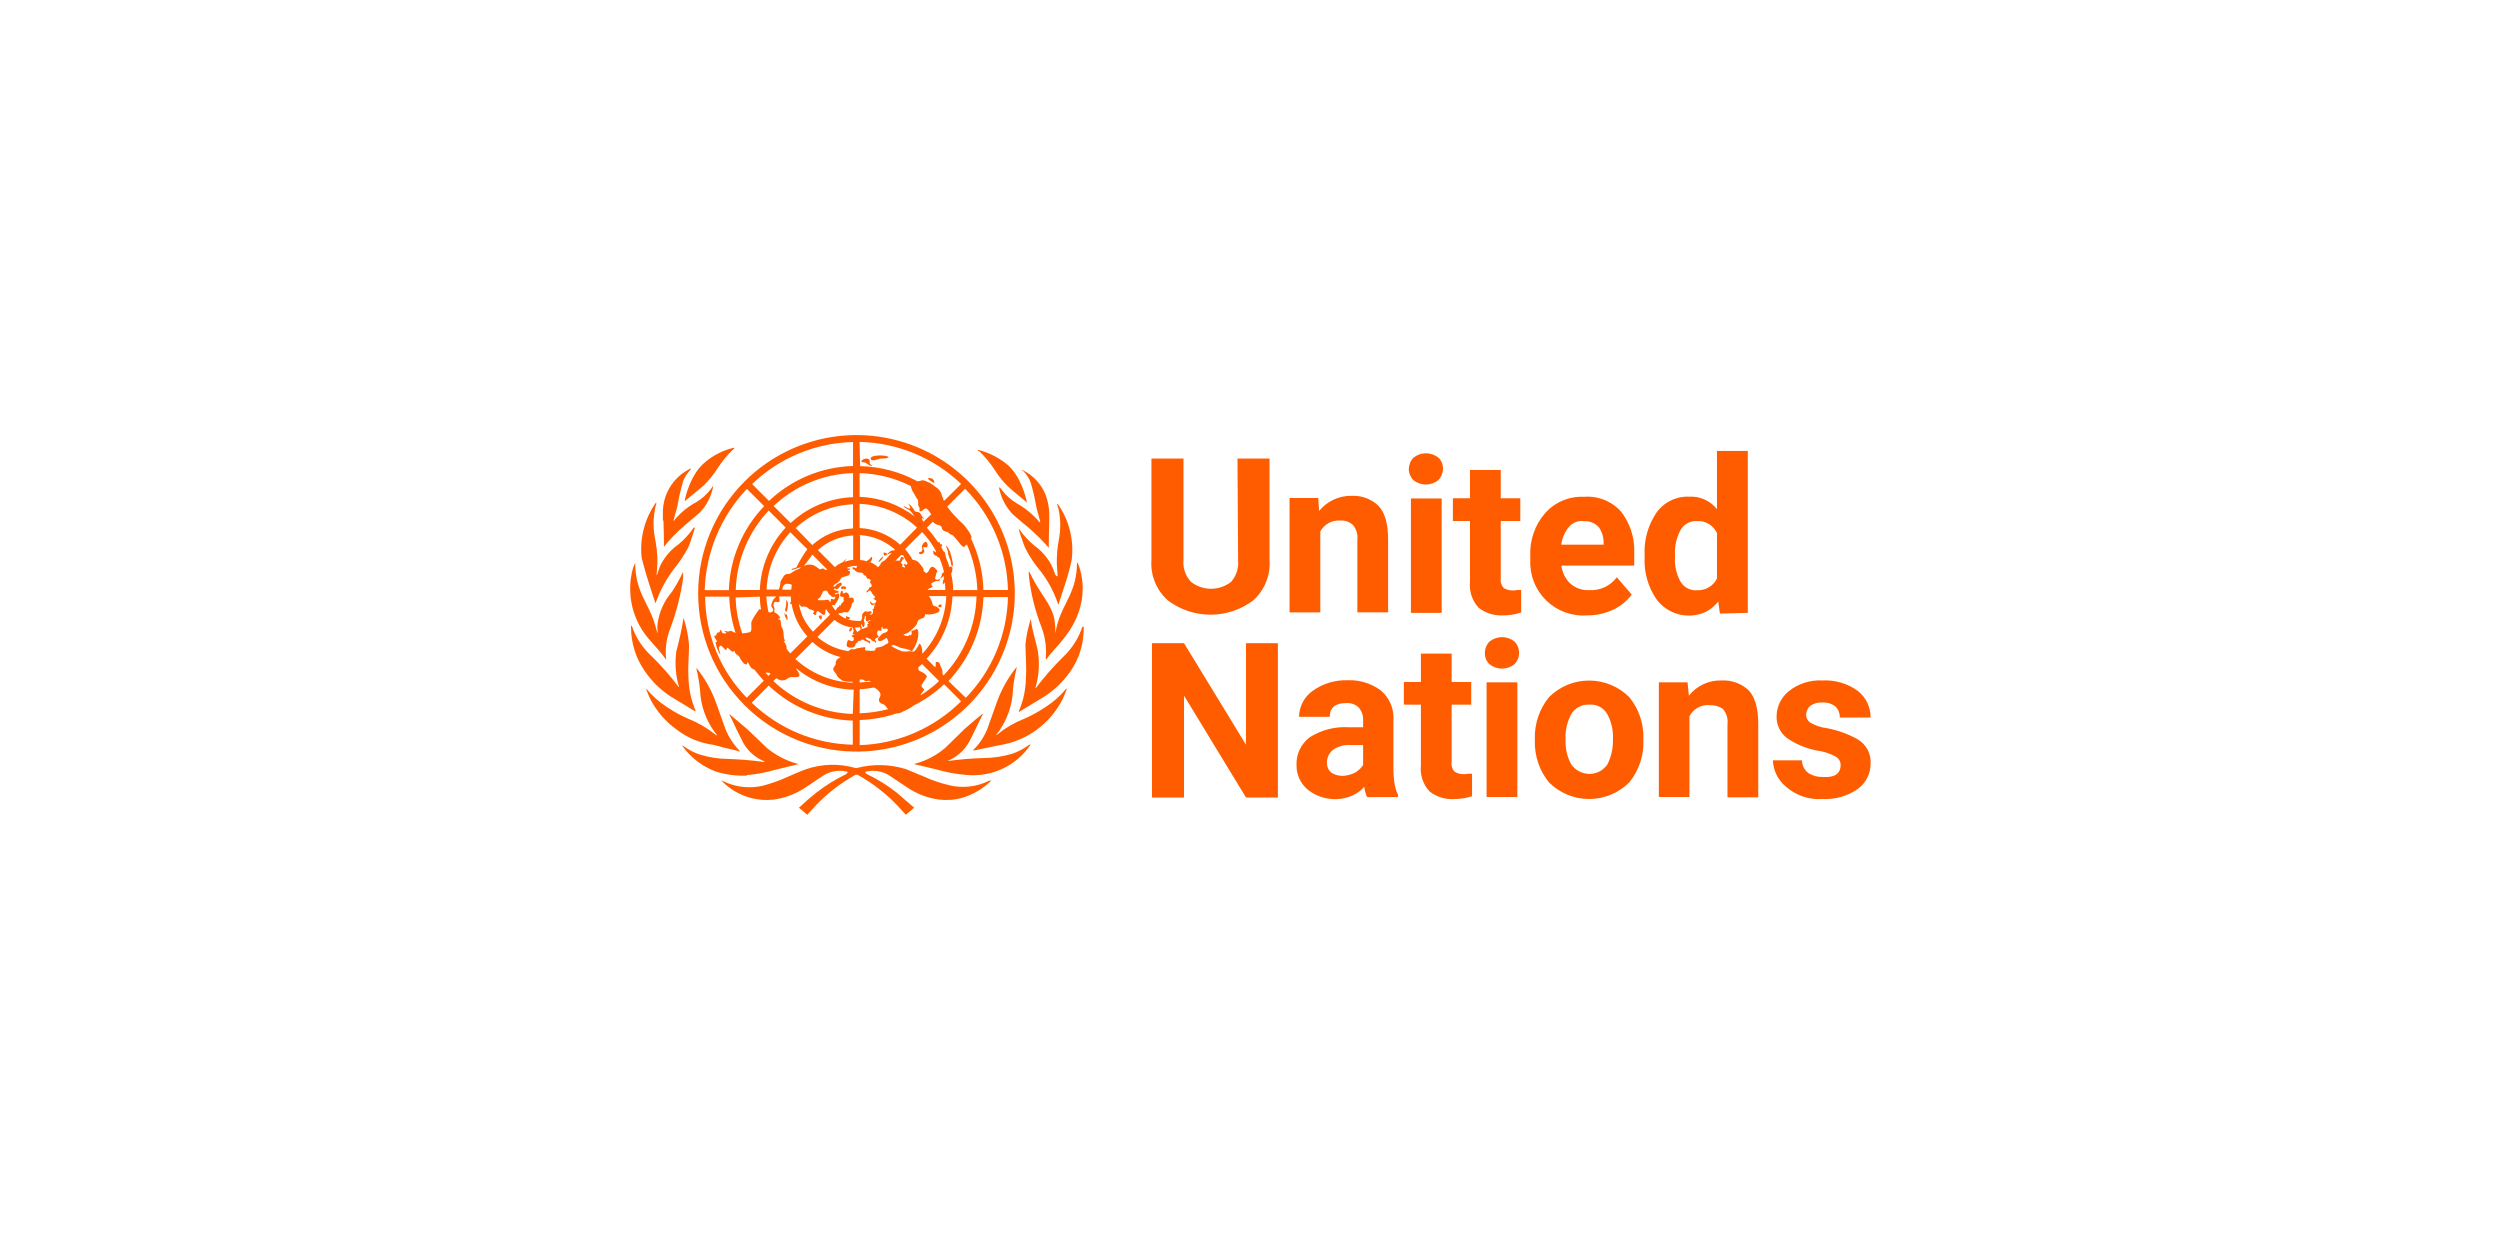 <svg xmlns="http://www.w3.org/2000/svg" width="249" height="125" viewBox="0 0 249 125" fill="none"><path d="M123.255 45.673H126.447V55.761C126.503 56.519 126.383 57.28 126.097 57.985C125.81 58.689 125.364 59.317 124.794 59.821C123.574 60.732 122.092 61.224 120.569 61.224C119.046 61.224 117.564 60.732 116.343 59.821C115.771 59.319 115.323 58.691 115.035 57.986C114.747 57.282 114.627 56.52 114.683 55.761V45.673H117.875V55.761C117.838 56.16 117.886 56.562 118.016 56.94C118.146 57.319 118.355 57.665 118.63 57.957C119.199 58.401 119.9 58.642 120.622 58.642C121.343 58.642 122.045 58.401 122.614 57.957C122.875 57.659 123.073 57.31 123.194 56.932C123.314 56.554 123.356 56.156 123.315 55.761L123.255 45.673ZM133.449 51.845C133.056 51.822 132.664 51.912 132.319 52.102C131.975 52.294 131.691 52.578 131.502 52.924V60.998H128.439V49.604H131.298L131.381 50.894C131.774 50.409 132.272 50.02 132.839 49.759C133.406 49.497 134.025 49.369 134.649 49.385C135.126 49.363 135.602 49.437 136.05 49.601C136.499 49.766 136.91 50.018 137.259 50.343C137.923 51.007 138.255 52.124 138.255 53.739V60.99H135.192V53.777C135.227 53.507 135.204 53.233 135.124 52.972C135.045 52.712 134.911 52.472 134.732 52.267C134.558 52.114 134.354 51.998 134.133 51.926C133.913 51.855 133.68 51.83 133.449 51.852V51.845ZM140.323 46.706C140.323 46.286 140.488 45.882 140.783 45.582C141.135 45.3 141.573 45.146 142.024 45.146C142.476 45.146 142.913 45.3 143.266 45.582C143.417 45.726 143.536 45.901 143.614 46.095C143.693 46.289 143.728 46.498 143.718 46.706C143.717 47.125 143.551 47.525 143.258 47.823C142.906 48.105 142.468 48.259 142.017 48.259C141.565 48.259 141.128 48.105 140.775 47.823C140.482 47.525 140.317 47.125 140.315 46.706H140.323ZM143.59 61.043H140.527V49.649H143.59V61.043ZM151.505 61.005C150.917 61.203 150.3 61.3 149.679 61.292C148.815 61.334 147.964 61.067 147.28 60.537C146.956 60.19 146.71 59.777 146.561 59.327C146.411 58.876 146.36 58.398 146.412 57.927V51.89H144.707V49.627H146.412V46.812H149.475V49.627H151.422V51.89H149.475V57.602C149.448 57.773 149.459 57.948 149.509 58.114C149.558 58.28 149.645 58.433 149.762 58.56C150.025 58.724 150.328 58.811 150.637 58.809C150.802 58.817 150.967 58.801 151.128 58.764C151.294 58.764 151.422 58.764 151.505 58.764V61.005ZM162.521 59.224C162.081 59.809 161.517 60.288 160.869 60.628C160.011 61.072 159.058 61.3 158.092 61.292C157.347 61.348 156.598 61.246 155.895 60.991C155.193 60.736 154.552 60.336 154.015 59.815C153.479 59.294 153.059 58.666 152.784 57.971C152.509 57.276 152.384 56.53 152.418 55.784V55.369C152.343 53.827 152.861 52.315 153.867 51.143C154.348 50.59 154.948 50.153 155.623 49.865C156.297 49.578 157.028 49.447 157.76 49.483C158.456 49.426 159.156 49.532 159.803 49.795C160.451 50.057 161.028 50.467 161.488 50.992C162.372 52.157 162.825 53.591 162.771 55.052V56.334H155.519C155.595 57.012 155.904 57.642 156.395 58.115C156.916 58.578 157.6 58.817 158.296 58.779C158.823 58.808 159.349 58.706 159.827 58.482C160.305 58.258 160.72 57.92 161.035 57.496L162.521 59.224ZM157.715 51.89C157.428 51.866 157.139 51.914 156.876 52.03C156.612 52.146 156.382 52.326 156.206 52.554C155.826 53.049 155.581 53.634 155.497 54.252H159.722V54.003C159.718 53.461 159.547 52.934 159.232 52.494C159.039 52.291 158.804 52.134 158.543 52.033C158.282 51.933 158.001 51.892 157.723 51.913L157.715 51.89ZM171.304 61.111L171.138 59.904C170.804 60.337 170.379 60.692 169.893 60.945C169.05 61.334 168.099 61.418 167.2 61.184C166.302 60.951 165.513 60.413 164.966 59.662C164.14 58.444 163.732 56.99 163.804 55.52V55.308C163.726 53.811 164.133 52.329 164.966 51.083C165.337 50.556 165.836 50.132 166.415 49.849C166.994 49.567 167.635 49.436 168.279 49.468C168.8 49.443 169.32 49.543 169.795 49.759C170.271 49.976 170.687 50.303 171.01 50.713V44.911H174.081V61.043L171.304 61.111ZM166.83 55.52C166.783 56.323 166.955 57.123 167.328 57.836C167.484 58.146 167.728 58.402 168.031 58.572C168.334 58.741 168.68 58.816 169.026 58.787C169.434 58.807 169.839 58.708 170.191 58.502C170.544 58.295 170.828 57.991 171.01 57.625V53.097C170.839 52.721 170.558 52.405 170.204 52.191C169.849 51.976 169.439 51.874 169.026 51.898C168.676 51.876 168.327 51.958 168.024 52.136C167.722 52.313 167.479 52.577 167.328 52.894C166.953 53.636 166.782 54.464 166.83 55.293V55.52ZM127.277 64.061V79.431H124.1L117.928 69.282V79.431H114.736V64.061H117.928L124.1 74.172V64.061H127.277ZM136.173 79.393C136.014 79.07 135.916 78.719 135.886 78.36C135.566 78.73 135.17 79.026 134.724 79.227C133.996 79.548 133.195 79.663 132.406 79.561C131.617 79.458 130.872 79.142 130.25 78.646C129.893 78.348 129.608 77.973 129.415 77.55C129.222 77.127 129.125 76.667 129.133 76.202C129.111 75.666 129.221 75.132 129.452 74.648C129.684 74.164 130.03 73.744 130.461 73.425C131.633 72.686 133.01 72.34 134.392 72.436H135.765V71.772C135.792 71.308 135.644 70.851 135.35 70.49C135.182 70.324 134.979 70.196 134.756 70.117C134.533 70.037 134.296 70.007 134.06 70.029C132.989 70.029 132.445 70.49 132.445 71.395H129.382C129.389 70.894 129.513 70.401 129.744 69.956C129.974 69.511 130.305 69.125 130.71 68.83C131.731 68.093 132.967 67.713 134.226 67.751C135.399 67.705 136.552 68.056 137.501 68.747C137.942 69.109 138.289 69.573 138.513 70.098C138.736 70.624 138.829 71.196 138.784 71.765V76.571C138.785 77.097 138.828 77.622 138.912 78.141C138.977 78.499 139.088 78.846 139.244 79.175V79.386L136.173 79.393ZM133.645 77.281C134.107 77.273 134.562 77.16 134.973 76.949C135.295 76.766 135.567 76.507 135.765 76.194V74.21H134.52C133.888 74.159 133.257 74.332 132.74 74.7C132.56 74.855 132.416 75.046 132.316 75.26C132.215 75.475 132.162 75.708 132.159 75.945C132.153 76.121 132.182 76.297 132.246 76.462C132.309 76.626 132.405 76.777 132.528 76.903C132.854 77.138 133.244 77.267 133.645 77.273V77.281ZM146.616 79.303C146.345 79.393 146.067 79.461 145.786 79.507C145.456 79.557 145.123 79.584 144.79 79.59C143.925 79.632 143.075 79.365 142.39 78.835C142.066 78.488 141.821 78.075 141.671 77.624C141.521 77.174 141.471 76.696 141.523 76.224V70.188H139.825V67.924H141.523V65.102H144.586V67.924H146.533V70.188H144.586V75.907C144.558 76.077 144.57 76.251 144.62 76.416C144.669 76.581 144.756 76.732 144.873 76.858C145.135 77.022 145.439 77.109 145.748 77.107C145.915 77.115 146.083 77.099 146.246 77.062C146.412 77.062 146.533 77.062 146.616 77.062V79.303ZM147.898 65.012C147.898 64.805 147.938 64.599 148.017 64.408C148.096 64.216 148.212 64.042 148.359 63.895C148.711 63.613 149.149 63.459 149.6 63.459C150.051 63.459 150.489 63.613 150.841 63.895C151.136 64.198 151.301 64.604 151.301 65.027C151.301 65.45 151.136 65.856 150.841 66.159C150.489 66.441 150.051 66.595 149.6 66.595C149.149 66.595 148.711 66.441 148.359 66.159C148.2 66.013 148.077 65.834 147.997 65.634C147.917 65.434 147.884 65.219 147.898 65.004V65.012ZM151.128 79.378H148.064V67.962H151.128V79.378ZM152.871 73.787V73.576C152.83 72.071 153.331 70.601 154.282 69.433C155.343 68.376 156.779 67.782 158.277 67.782C159.775 67.782 161.212 68.376 162.273 69.433C163.227 70.599 163.728 72.07 163.684 73.576V73.787C163.728 75.293 163.227 76.764 162.273 77.93C161.212 78.987 159.775 79.581 158.277 79.581C156.779 79.581 155.343 78.987 154.282 77.93C153.331 76.762 152.83 75.292 152.871 73.787ZM155.934 73.538V73.742C155.901 74.564 156.089 75.379 156.478 76.104C156.799 76.582 157.295 76.915 157.859 77.032C158.423 77.15 159.011 77.041 159.496 76.73C159.74 76.562 159.95 76.35 160.114 76.104C160.475 75.369 160.659 74.56 160.65 73.742V73.538C160.681 72.718 160.496 71.903 160.114 71.176C159.941 70.85 159.676 70.581 159.351 70.404C159.027 70.227 158.657 70.149 158.289 70.18C157.922 70.158 157.557 70.24 157.236 70.416C156.914 70.592 156.649 70.856 156.47 71.176C156.091 71.904 155.904 72.717 155.927 73.538H155.934ZM170.225 70.226C169.826 70.202 169.429 70.295 169.082 70.493C168.735 70.692 168.453 70.987 168.271 71.342V79.378H165.223V67.962H168.082L168.211 69.282C168.601 68.794 169.099 68.404 169.666 68.142C170.233 67.88 170.854 67.754 171.478 67.773C171.961 67.749 172.445 67.82 172.901 67.984C173.357 68.147 173.776 68.398 174.134 68.724C174.79 69.388 175.122 70.512 175.122 72.127V79.416H172.059V72.127C172.092 71.858 172.069 71.585 171.991 71.325C171.913 71.065 171.782 70.824 171.606 70.618C171.208 70.339 170.725 70.208 170.241 70.248L170.225 70.226ZM183.324 76.209C183.329 76.043 183.289 75.879 183.209 75.733C183.13 75.588 183.013 75.466 182.872 75.379C182.295 75.057 181.663 74.847 181.008 74.76C179.975 74.568 178.99 74.173 178.11 73.599C177.739 73.352 177.437 73.015 177.234 72.618C177.031 72.222 176.932 71.78 176.948 71.335C176.954 70.858 177.065 70.389 177.272 69.96C177.48 69.531 177.779 69.153 178.148 68.852C179.098 68.094 180.292 67.71 181.506 67.773C182.764 67.705 184.008 68.07 185.03 68.807C185.433 69.122 185.758 69.525 185.981 69.986C186.203 70.446 186.316 70.952 186.312 71.463H183.249C183.254 71.265 183.22 71.067 183.149 70.882C183.078 70.697 182.971 70.528 182.834 70.384C182.458 70.086 181.985 69.938 181.506 69.969C181.08 69.937 180.655 70.055 180.306 70.301C180.179 70.408 180.077 70.541 180.005 70.69C179.934 70.84 179.895 71.003 179.891 71.169C179.888 71.335 179.929 71.498 180.008 71.644C180.087 71.789 180.203 71.911 180.344 71.999C180.856 72.287 181.42 72.469 182.004 72.534C183.079 72.741 184.114 73.121 185.067 73.659C185.479 73.913 185.813 74.276 186.032 74.707C186.252 75.138 186.349 75.621 186.312 76.104C186.307 76.589 186.188 77.066 185.966 77.497C185.743 77.928 185.422 78.301 185.03 78.586C183.998 79.3 182.758 79.65 181.506 79.582C180.846 79.627 180.184 79.54 179.558 79.327C178.932 79.113 178.356 78.776 177.861 78.337C177.477 78.016 177.164 77.618 176.943 77.168C176.722 76.718 176.598 76.227 176.579 75.726H179.476C179.478 75.978 179.539 76.227 179.654 76.451C179.77 76.675 179.936 76.869 180.14 77.016C180.575 77.283 181.08 77.412 181.589 77.386C182.706 77.469 183.324 77.054 183.324 76.224" fill="#FF5C00"></path><path d="M98.483 77.778C97.29 78.363 95.932 78.523 94.635 78.231C93.75 78.03 92.888 77.739 92.062 77.363L90.244 76.609C88.657 76.113 86.963 76.071 85.354 76.488H85.188C83.584 76.029 81.878 76.071 80.299 76.609C79.68 76.82 79.099 77.107 78.473 77.363C77.647 77.745 76.788 78.05 75.907 78.276C74.607 78.559 73.249 78.397 72.052 77.816L71.885 77.733C71.885 77.733 71.885 77.733 71.885 77.778C72.677 78.6 73.679 79.187 74.783 79.476C75.521 79.672 76.288 79.728 77.047 79.642C78.206 79.485 79.312 79.059 80.276 78.397L82.019 77.235C82.672 76.824 83.458 76.678 84.215 76.828C84.63 76.865 84.298 77.069 84.26 77.114C83.216 77.615 82.229 78.227 81.317 78.94C80.711 79.414 80.13 79.918 79.574 80.45L80.404 81.151L81.317 80.155C82.438 78.995 83.722 78.004 85.128 77.213C85.181 77.173 85.246 77.151 85.313 77.151C85.379 77.151 85.444 77.173 85.498 77.213C86.903 78.004 88.187 78.995 89.308 80.155L90.221 81.151L91.051 80.45L89.308 78.94C88.398 78.229 87.414 77.616 86.373 77.114C86.282 77.069 85.996 76.865 86.373 76.828C87.13 76.678 87.916 76.824 88.569 77.235L90.311 78.397C91.276 79.059 92.382 79.485 93.541 79.642C94.299 79.728 95.067 79.672 95.805 79.476C96.893 79.151 97.887 78.569 98.702 77.778C98.681 77.753 98.651 77.737 98.619 77.733L98.453 77.778H98.483ZM102.513 74.172C101.989 74.571 101.402 74.879 100.777 75.085C99.887 75.347 98.966 75.487 98.038 75.5C96.847 75.531 95.658 75.627 94.477 75.786C94.394 75.786 94.356 75.786 94.394 75.786C95.428 75.355 96.259 74.545 96.718 73.523L97.872 71.161V71.078C97.789 71.123 96.635 72.119 96.091 72.587L94.145 74.489C93.272 75.237 92.24 75.777 91.126 76.066H91.089L91.043 76.103L93.307 76.647C94.267 76.927 95.253 77.107 96.25 77.182C97.482 77.304 98.725 77.091 99.847 76.567C100.968 76.042 101.928 75.225 102.626 74.202C102.626 74.157 102.626 74.157 102.543 74.157L102.513 74.172ZM106.187 68.603C105.601 69.32 104.903 69.936 104.12 70.429C103.452 70.88 102.745 71.269 102.007 71.591C101.066 71.96 100.186 72.469 99.396 73.1L99.23 73.221C99.23 73.221 99.23 73.221 99.23 73.183C100.123 72.062 100.682 70.713 100.845 69.29C100.895 68.353 101.034 67.423 101.26 66.513V66.43C100.397 67.494 99.723 68.699 99.268 69.992L98.513 72.104C98.224 73.057 97.706 73.925 97.004 74.632L96.921 74.715V74.753C97.004 74.753 97.087 74.715 97.17 74.715L99.57 74.217C100.89 74.012 102.142 73.495 103.222 72.708C104.324 71.91 105.219 70.859 105.832 69.644C105.991 69.312 106.119 68.98 106.24 68.648C106.323 68.565 106.285 68.565 106.24 68.603H106.187ZM107.817 62.393C107.44 63.542 106.784 64.579 105.908 65.411C104.922 66.379 104.009 67.418 103.177 68.52C103.177 68.52 103.093 68.52 103.139 68.475C103.473 67.334 103.557 66.135 103.388 64.959C103.222 63.963 102.807 62.884 102.678 61.684V61.646C102.678 61.684 102.633 61.729 102.633 61.767C102.384 62.547 102.217 63.352 102.135 64.166C102.135 65.162 102.264 66.43 102.181 67.441C102.179 68.609 101.94 69.764 101.479 70.837V70.92L103.961 69.41C104.985 68.761 105.872 67.918 106.572 66.928C107.473 65.656 107.951 64.133 107.938 62.574V62.408C107.905 62.412 107.876 62.428 107.855 62.454" fill="#FF5C00"></path><path d="M105.116 63.072C105.123 62.74 105.108 62.407 105.071 62.077C104.988 60.914 104.316 59.964 103.659 58.968C103.241 58.333 102.868 57.67 102.543 56.983C102.522 56.958 102.492 56.942 102.46 56.938C102.456 57.16 102.471 57.382 102.505 57.602C102.711 59.277 103.127 60.92 103.743 62.492C104.108 63.469 104.249 64.516 104.158 65.555C104.158 65.638 104.158 65.638 104.203 65.683C104.573 65.14 105.32 64.393 105.772 63.819C106.225 63.246 108.715 60.417 107.515 56.523C107.467 56.35 107.399 56.183 107.312 56.025L107.266 56.07C107.266 58.885 105.9 60.085 105.365 61.994C105.256 62.347 105.173 62.707 105.116 63.072ZM105.116 57.27L104.867 56.606L104.701 56.236C104.284 55.482 103.704 54.83 103.003 54.327C102.426 53.849 101.919 53.292 101.494 52.675H101.464C101.464 52.796 101.879 54.041 102.128 54.622C102.544 55.431 103.05 56.19 103.637 56.885L103.765 57.051C104.465 57.995 105.01 59.045 105.38 60.16C105.38 60.198 105.425 60.198 105.425 60.198L106.127 58.047C106.377 57.285 106.584 56.509 106.746 55.723C106.98 53.765 106.48 51.789 105.342 50.177C105.317 50.198 105.301 50.228 105.297 50.26L105.342 50.426L105.425 50.675C105.645 51.683 105.658 52.726 105.463 53.739C105.311 54.544 105.243 55.364 105.259 56.184C105.259 56.304 105.342 57.346 105.342 57.383C105.342 57.421 105.297 57.383 105.259 57.383L105.116 57.27ZM101.901 46.903C102.236 47.23 102.493 47.626 102.656 48.065C102.902 48.894 103.096 49.739 103.237 50.592L103.607 51.958C103.607 51.996 103.607 52.041 103.531 51.996C102.894 51.245 102.127 50.613 101.268 50.132C100.711 49.796 100.22 49.361 99.819 48.849L99.608 48.563C99.603 48.556 99.596 48.551 99.589 48.548C99.582 48.544 99.574 48.542 99.566 48.542C99.558 48.542 99.55 48.544 99.543 48.548C99.536 48.551 99.529 48.556 99.525 48.563V48.683C99.725 49.611 100.171 50.468 100.815 51.166C101.351 51.664 101.932 52.124 102.467 52.577C103.183 53.187 103.849 53.853 104.459 54.569V53.905L104.505 51.913V51.234C104.503 50.554 104.376 49.882 104.127 49.249C103.713 48.232 102.951 47.395 101.977 46.888C101.932 46.85 101.849 46.85 101.766 46.804C101.767 46.821 101.772 46.836 101.78 46.851C101.788 46.865 101.798 46.877 101.811 46.888L101.901 46.903ZM97.54 44.941C98.108 45.493 98.614 46.105 99.049 46.767C99.45 47.423 99.937 48.022 100.498 48.547C100.868 48.917 102.007 49.785 102.279 50.057C102.233 49.725 101.698 47.363 100.249 46.209C99.409 45.536 98.433 45.055 97.389 44.797V44.88L97.51 44.964L97.54 44.941ZM74.376 77.198C75.345 77.121 76.304 76.942 77.235 76.662L79.499 76.119H79.544C79.544 76.113 79.543 76.107 79.541 76.102C79.538 76.097 79.535 76.093 79.531 76.089C79.526 76.085 79.521 76.083 79.516 76.081C79.51 76.08 79.504 76.08 79.499 76.081H79.461C78.336 75.784 77.288 75.246 76.39 74.504L74.444 72.64L72.663 71.131V71.214C72.829 71.463 73.417 72.829 73.825 73.576C74.043 74.087 74.36 74.55 74.757 74.938C75.155 75.327 75.625 75.633 76.141 75.839C76.186 75.885 76.141 75.885 76.058 75.885C74.877 75.725 73.688 75.627 72.497 75.591C71.572 75.578 70.653 75.438 69.765 75.175C69.137 74.975 68.548 74.668 68.022 74.27H67.939C68.77 75.433 69.925 76.325 71.259 76.835C72.275 77.158 73.341 77.298 74.406 77.25L74.376 77.198ZM73.448 74.806C73.538 74.806 73.576 74.843 73.697 74.843V74.806L73.614 74.723C72.927 74.004 72.412 73.14 72.104 72.195L71.35 70.082C70.895 68.791 70.224 67.587 69.365 66.521V66.604C69.582 67.503 69.719 68.419 69.773 69.343C69.941 70.753 70.503 72.086 71.395 73.191C71.395 73.236 71.395 73.274 71.35 73.236L71.184 73.108C70.391 72.482 69.511 71.974 68.573 71.599C67.835 71.279 67.128 70.892 66.46 70.445C65.679 69.949 64.981 69.333 64.393 68.618H64.348C64.476 68.95 64.597 69.282 64.763 69.614C65.388 70.833 66.296 71.883 67.411 72.678C68.473 73.496 69.733 74.017 71.063 74.187C71.818 74.398 72.633 74.602 73.417 74.768L73.448 74.806ZM66.755 69.343L69.237 70.852C69.259 70.829 69.272 70.8 69.275 70.769C68.817 69.695 68.579 68.541 68.573 67.374C68.49 66.34 68.656 65.11 68.618 64.106C68.537 63.276 68.37 62.457 68.12 61.662C68.12 61.616 68.075 61.579 68.075 61.533V61.579C67.901 62.68 67.664 63.771 67.366 64.846C67.2 66.025 67.285 67.225 67.615 68.37C67.66 68.407 67.577 68.453 67.577 68.407C66.754 67.3 65.84 66.262 64.846 65.306C63.976 64.498 63.32 63.487 62.937 62.363C62.914 62.34 62.885 62.324 62.854 62.318C62.808 62.318 62.854 62.401 62.854 62.484C62.849 64.041 63.326 65.562 64.219 66.838C64.893 67.83 65.754 68.681 66.755 69.343ZM66.294 65.698C66.34 65.661 66.34 65.661 66.34 65.578C66.239 64.532 66.394 63.478 66.792 62.507C67.378 60.925 67.796 59.286 68.037 57.617C68.037 57.413 68.037 57.044 68.037 56.961C68.037 56.878 68.037 56.961 68.037 56.961C67.71 57.649 67.337 58.315 66.921 58.953C66.171 59.821 65.682 60.883 65.51 62.016C65.464 62.347 65.464 62.682 65.51 63.012C65.503 63.017 65.495 63.02 65.487 63.02C65.479 63.02 65.471 63.017 65.464 63.012L65.178 62.016C64.597 60.107 63.269 58.907 63.269 56.093V56.048C63.186 56.214 63.14 56.38 63.057 56.546C62.698 57.809 62.669 59.144 62.974 60.422C63.28 61.7 63.908 62.878 64.8 63.842C65.298 64.416 65.962 65.125 66.309 65.661L66.294 65.698ZM64.574 57.911L65.276 60.069C65.281 60.07 65.287 60.068 65.292 60.066C65.297 60.064 65.302 60.06 65.305 60.056C65.309 60.051 65.312 60.047 65.313 60.041C65.314 60.035 65.315 60.03 65.314 60.024C65.705 58.919 66.251 57.875 66.936 56.923L67.056 56.757C67.636 56.057 68.142 55.298 68.566 54.493C68.815 53.912 69.184 52.675 69.222 52.547H69.101C68.677 53.167 68.169 53.725 67.592 54.207C66.87 54.712 66.276 55.379 65.857 56.153C65.811 56.274 65.728 56.402 65.691 56.523L65.442 57.232C65.442 57.232 65.397 57.315 65.397 57.232C65.397 57.149 65.48 56.191 65.48 56.025C65.48 55.204 65.397 54.385 65.231 53.58C65.038 52.567 65.053 51.524 65.276 50.517C65.283 50.428 65.311 50.343 65.359 50.268C65.359 50.23 65.359 50.147 65.359 50.102C65.359 50.057 65.359 50.064 65.359 50.019C64.209 51.629 63.694 53.606 63.91 55.572C64.114 56.327 64.325 57.149 64.574 57.889V57.911ZM66.083 51.852L66.128 53.837V54.463C66.712 53.727 67.364 53.048 68.075 52.434L69.735 51.022C70.378 50.325 70.821 49.468 71.018 48.54V48.412L70.807 48.699C70.421 49.213 69.943 49.651 69.396 49.989C68.521 50.448 67.751 51.083 67.132 51.852C67.087 51.89 67.049 51.89 67.087 51.807L67.464 50.441C67.606 49.588 67.8 48.744 68.045 47.914C68.217 47.483 68.474 47.09 68.799 46.759V46.676C68.716 46.676 68.679 46.714 68.596 46.759C67.802 47.179 67.141 47.812 66.687 48.586C66.233 49.36 66.003 50.246 66.023 51.143V51.852H66.083ZM68.219 49.906L70.044 48.397C70.594 47.86 71.08 47.263 71.493 46.616C71.916 45.945 72.423 45.332 73.002 44.79L73.131 44.669V44.586C72.079 44.823 71.099 45.306 70.271 45.997C68.762 47.197 68.241 49.559 68.196 49.891L68.219 49.906ZM84.849 62.718C84.977 62.552 84.683 62.424 84.6 62.718C84.517 63.012 84.728 62.922 84.849 62.718ZM88.003 55.429C87.874 55.384 87.422 55.919 87.505 56.002C87.719 55.86 87.891 55.661 88.003 55.429ZM88.086 55.346C88.169 55.346 88.455 55.218 88.418 55.18C88.38 55.142 88.003 54.969 88.003 55.052C87.99 55.157 88.02 55.263 88.086 55.346ZM93.677 60.477C93.843 60.477 93.798 60.19 93.677 60.19C93.556 60.19 93.383 60.394 93.428 60.394C93.473 60.394 93.594 60.522 93.677 60.477ZM91.647 54.969C91.519 54.969 91.481 55.097 91.602 55.18C91.651 55.195 91.703 55.198 91.754 55.191C91.805 55.183 91.853 55.164 91.896 55.135C91.945 55.114 91.987 55.079 92.016 55.035C92.046 54.991 92.062 54.939 92.062 54.886C92.062 54.765 91.896 54.599 91.979 54.516C92.062 54.433 92.183 54.516 92.266 54.516C92.304 54.496 92.337 54.465 92.359 54.428C92.382 54.391 92.394 54.348 92.394 54.305C92.394 54.222 92.349 53.973 92.183 53.973C92.017 53.973 91.851 54.305 91.851 54.305C91.814 54.399 91.814 54.505 91.851 54.599C91.896 54.765 91.851 54.969 91.647 54.969Z" fill="#FF5C00"></path><path d="M94.424 55.12C94.424 55.203 94.635 55.738 94.673 55.874C94.711 56.01 94.756 56.455 94.839 56.417C94.922 56.38 94.922 56.123 94.884 56.002C94.837 55.708 94.766 55.418 94.673 55.135C94.673 54.969 94.341 54.38 94.258 54.38C94.175 54.38 94.386 54.795 94.424 54.961C94.462 55.127 94.424 55.044 94.424 55.127V55.12ZM92.975 48.08C93.096 48.125 93.096 47.876 92.892 47.71C92.688 47.544 92.356 47.627 92.439 47.71C92.602 47.854 92.782 47.979 92.975 48.08ZM86.758 46.299C86.471 46.133 86.758 45.884 86.509 45.718C86.398 45.675 86.278 45.664 86.162 45.687C86.046 45.71 85.938 45.765 85.852 45.846C85.641 46.095 86.101 46.012 86.222 46.095C86.343 46.178 86.758 46.465 86.803 46.427C86.848 46.39 86.803 46.299 86.758 46.299ZM88.418 45.469C88.048 45.303 86.675 45.303 86.72 45.68C86.765 46.058 87.475 45.68 87.716 45.68C87.957 45.68 88.75 45.635 88.418 45.469ZM84.645 61.465C84.562 61.42 84.441 61.503 84.396 61.42C84.396 61.404 84.39 61.389 84.378 61.377C84.367 61.366 84.352 61.36 84.336 61.36C84.32 61.36 84.304 61.366 84.293 61.377C84.282 61.389 84.275 61.404 84.275 61.42C84.275 61.465 84.23 61.548 84.275 61.631C84.321 61.672 84.38 61.695 84.441 61.695C84.502 61.695 84.562 61.672 84.607 61.631C84.629 61.609 84.64 61.579 84.64 61.548C84.64 61.517 84.629 61.488 84.607 61.465H84.645ZM83.853 58.689C83.981 58.689 83.981 58.606 84.019 58.606C84.056 58.606 84.019 58.689 84.147 58.689C84.275 58.689 84.388 58.394 84.019 58.394C83.649 58.394 83.77 58.689 83.853 58.689ZM84.351 59.021C84.147 58.975 84.185 59.104 84.019 59.104C83.853 59.104 84.019 58.938 83.898 58.855C83.777 58.772 83.732 59.021 83.687 59.141C83.641 59.262 83.687 59.39 83.77 59.436L84.524 59.519C84.69 59.519 84.524 59.058 84.32 59.021H84.351ZM81.755 61.714C81.838 61.714 81.876 61.465 81.838 61.337C81.8 61.209 81.544 61.337 81.544 61.382C81.577 61.513 81.651 61.629 81.755 61.714ZM78.435 61.714C78.435 61.631 78.435 61.299 78.352 61.216C78.269 61.133 78.269 61.216 78.231 61.216C78.194 61.216 78.186 61.05 78.148 61.05C78.111 61.05 78.148 61.299 78.231 61.465C78.314 61.631 78.435 61.88 78.435 61.677V61.714ZM78.352 60.922C78.436 60.679 78.479 60.424 78.48 60.168C78.484 60.096 78.472 60.025 78.443 59.959C78.414 59.893 78.37 59.836 78.314 59.79C78.269 59.79 78.314 59.919 78.314 60.122C78.292 60.334 78.252 60.544 78.194 60.749C78.194 60.786 78.277 60.998 78.314 60.915" fill="#FF5C00"></path><path d="M74.164 70.241C76.369 72.445 79.177 73.947 82.235 74.555C85.293 75.164 88.462 74.852 91.343 73.659C94.223 72.466 96.685 70.446 98.417 67.853C100.149 65.261 101.074 62.214 101.074 59.096C101.074 55.978 100.149 52.931 98.417 50.339C96.685 47.746 94.223 45.726 91.343 44.533C88.462 43.34 85.293 43.028 82.235 43.637C79.177 44.245 76.369 45.747 74.164 47.951C72.697 49.413 71.533 51.15 70.739 53.062C69.945 54.975 69.536 57.025 69.536 59.096C69.536 61.167 69.945 63.217 70.739 65.13C71.533 67.042 72.697 68.779 74.164 70.241ZM70.233 59.428H72.633C72.672 60.651 72.883 61.863 73.259 63.027C73.126 62.991 72.998 62.935 72.882 62.861C72.716 62.778 72.595 62.906 72.55 62.906C72.384 62.906 72.18 62.778 72.18 62.906C72.18 63.035 72.346 62.906 72.346 63.027C72.346 63.148 71.931 63.11 71.886 62.944C71.84 62.778 71.765 62.612 71.72 62.823C71.674 63.035 71.516 62.989 71.433 63.027C71.383 63.087 71.354 63.161 71.35 63.238C71.35 63.321 71.146 63.276 71.146 63.404C71.146 63.533 71.267 63.57 71.305 63.691C71.342 63.812 71.471 63.902 71.395 63.94C71.32 63.978 71.35 63.902 71.267 63.94C71.329 64.382 71.484 64.806 71.72 65.185C71.803 65.14 71.599 64.77 71.599 64.604C71.591 64.544 71.602 64.482 71.632 64.429C71.662 64.376 71.709 64.334 71.765 64.31C71.886 64.234 72.218 64.808 72.346 64.725C72.474 64.642 72.301 64.559 72.429 64.521C72.557 64.483 72.927 65.057 73.048 64.891C73.168 64.725 73.214 64.974 73.214 65.019C73.342 65.223 73.546 65.223 73.666 65.472C73.787 65.721 74.081 66.174 74.293 66.174C74.504 66.174 74.376 65.97 74.459 65.97C74.542 65.97 74.625 66.257 74.745 66.423C74.788 66.487 74.844 66.543 74.909 66.585C74.974 66.628 75.046 66.657 75.123 66.672C75.409 67.049 75.741 67.426 76.073 67.796L74.376 69.494C71.744 66.801 70.259 63.193 70.233 59.428ZM83.943 55.987L83.777 56.07C83.549 56.173 83.34 56.313 83.159 56.485L81.461 54.788C82.429 53.91 83.672 53.396 84.977 53.331V55.761C84.68 55.789 84.388 55.858 84.109 55.965C84.177 55.843 84.261 55.732 84.358 55.633C84.195 55.728 84.054 55.857 83.943 56.01V55.987ZM82.66 59.941V60.024C82.66 59.941 82.615 59.903 82.578 59.82C82.54 59.737 82.495 59.737 82.449 59.737H82.246L82.162 59.783H81.582C81.499 59.783 81.461 59.783 81.461 59.737C81.415 59.571 81.665 59.692 81.831 59.202C81.876 59.156 81.876 59.073 81.913 59.036L81.959 58.953L81.996 58.907C82.029 58.876 82.068 58.852 82.112 58.837C82.155 58.823 82.2 58.819 82.246 58.824H82.329L82.412 58.907L82.54 59.156C82.54 59.194 82.623 59.194 82.623 59.239C82.684 59.27 82.74 59.311 82.789 59.36L82.826 59.405C82.872 59.451 82.872 59.451 82.909 59.451H83.076C83.159 59.405 83.159 59.451 83.204 59.451C83.204 59.496 83.204 59.496 83.159 59.534C83.113 59.571 83.159 59.579 83.159 59.617C83.159 59.654 83.076 59.7 83.03 59.7C82.961 59.689 82.893 59.674 82.826 59.654C82.781 59.654 82.743 59.654 82.743 59.7V59.903L82.66 59.941ZM78.216 63.887C78.096 63.654 78.039 63.394 78.05 63.133C78.045 62.882 77.972 62.636 77.839 62.423C77.795 62.261 77.77 62.094 77.763 61.925C77.763 61.639 77.514 61.722 77.514 61.639C77.514 61.556 77.718 61.639 77.718 61.556C77.629 61.343 77.469 61.167 77.266 61.058C77.054 60.975 77.137 60.854 77.137 60.726C77.154 60.608 77.124 60.489 77.054 60.394C77.016 60.228 77.054 59.941 77.266 59.941C77.349 59.941 77.469 60.024 77.597 59.941C77.726 59.858 77.597 59.609 77.597 59.405H78.76C78.76 59.571 78.797 59.775 78.797 59.941C78.714 59.941 78.677 60.062 78.714 60.107C78.752 60.152 78.797 60.19 78.843 60.145C79.046 61.351 79.591 62.474 80.412 63.382L78.714 65.079C78.582 64.934 78.458 64.78 78.344 64.619V64.499C78.344 64.212 78.133 64.046 78.05 63.797L78.216 63.887ZM76.541 60.975C76.427 60.458 76.357 59.933 76.33 59.405H77.326C77.243 59.526 77.039 59.647 76.994 59.775C76.949 59.903 76.707 60.311 76.873 60.477C77.243 60.892 76.79 61.058 76.541 60.975ZM76.745 67.109L76.541 67.313L76.247 67.026C76.329 66.988 76.42 66.975 76.509 66.99C76.598 67.005 76.68 67.047 76.745 67.109ZM79.348 56.515C79.303 56.515 79.303 56.515 79.265 56.515C79.137 56.644 78.805 56.598 78.85 56.727C78.895 56.855 79.763 56.432 79.763 56.515C79.763 56.598 79.386 56.727 79.137 56.847C78.888 56.968 78.805 57.179 78.382 57.179C78.178 57.179 78.096 57.345 78.013 57.466C77.897 57.62 77.801 57.787 77.726 57.964C77.73 58.225 77.673 58.483 77.56 58.719H76.353C76.436 56.594 77.273 54.569 78.714 53.007L80.412 54.705C79.999 55.262 79.64 55.859 79.341 56.485L79.348 56.515ZM80.91 55.24L82.419 56.749H82.253C82.087 56.749 82.087 56.621 81.966 56.621C81.717 56.666 81.672 56.749 81.634 56.704C81.448 56.534 81.237 56.394 81.008 56.289C80.736 56.198 80.439 56.214 80.178 56.334C80.178 56.334 80.178 56.334 80.095 56.334C80.389 55.965 80.676 55.58 80.925 55.218L80.91 55.24ZM78.858 58.236C78.858 58.402 78.812 58.568 78.812 58.734H77.945C77.927 58.669 77.926 58.601 77.94 58.535C77.955 58.469 77.985 58.408 78.028 58.356C78.076 58.272 78.151 58.206 78.242 58.169C78.332 58.132 78.432 58.126 78.526 58.153C78.64 58.164 78.751 58.192 78.858 58.236ZM79.612 60.182L79.695 60.303C79.778 60.386 79.861 60.469 79.937 60.431C80.012 60.394 80.231 60.431 80.269 60.431C80.383 60.472 80.484 60.542 80.563 60.635C80.646 60.764 80.812 60.681 80.933 60.764C81.053 60.846 81.182 60.929 81.016 61.013C80.85 61.096 81.182 61.261 81.227 61.261C81.272 61.261 81.31 61.178 81.31 61.05C81.31 60.922 81.393 60.846 81.514 60.884C81.634 60.922 82.012 61.382 82.132 61.216C82.253 61.05 82.178 60.846 82.215 60.764C82.217 60.742 82.226 60.722 82.242 60.707C82.257 60.691 82.277 60.682 82.298 60.681C82.402 60.874 82.529 61.053 82.676 61.216L80.978 62.914C80.253 62.174 79.766 61.233 79.582 60.213L79.612 60.182ZM80.902 54.289L79.25 52.592C80.811 51.148 82.837 50.31 84.962 50.23V52.63C83.455 52.685 82.017 53.273 80.902 54.289ZM78.752 52.094L77.054 50.396C79.199 48.371 82.013 47.205 84.962 47.121V49.521C82.648 49.595 80.44 50.51 78.752 52.094ZM78.254 52.547C76.676 54.242 75.762 56.449 75.681 58.764H73.281C73.371 55.813 74.539 52.997 76.564 50.849L78.254 52.547ZM75.681 59.428C75.683 59.871 75.725 60.313 75.809 60.748C75.764 60.748 75.764 60.628 75.643 60.665C75.351 61.025 75.099 61.414 74.889 61.827C74.723 62.114 74.972 62.74 74.723 62.944C74.48 63.028 74.225 63.071 73.968 63.072H73.923C73.523 61.926 73.302 60.725 73.266 59.511L75.681 59.428ZM84.939 74.172C81.177 74.097 77.582 72.604 74.874 69.992L76.564 68.286C78.828 70.44 81.808 71.681 84.932 71.772L84.939 74.172ZM84.939 71.108C81.989 71.021 79.174 69.856 77.024 67.834L77.318 67.547C77.38 67.597 77.448 67.638 77.522 67.668C77.701 67.761 77.906 67.79 78.103 67.751C78.269 67.751 78.601 67.419 78.805 67.419C79.008 67.419 79.348 67.502 79.559 67.381C79.771 67.26 79.439 66.838 79.31 66.626C79.31 66.581 79.31 66.543 79.227 66.498C80.852 67.875 82.901 68.65 85.03 68.694L84.939 71.108ZM84.939 68C82.813 67.915 80.786 67.078 79.22 65.638L80.918 63.94C81.717 64.672 82.687 65.191 83.74 65.449C83.362 65.615 83.196 65.864 83.242 66.068C83.287 66.272 82.993 66.4 82.993 66.649C82.993 66.898 83.325 67.064 83.362 67.313C83.521 67.516 83.718 67.685 83.943 67.811C84.252 67.896 84.575 67.925 84.894 67.894L84.939 68ZM84.856 64.687C84.728 64.604 84.645 64.77 84.479 64.853C83.344 64.687 82.28 64.197 81.415 63.442L83.113 61.744C83.634 62.17 84.269 62.433 84.939 62.499C84.939 62.582 85.022 62.665 85.022 62.831C85.022 62.997 84.894 63.08 84.939 63.163C84.984 63.246 85.354 63.163 85.392 63.035C85.43 62.906 85.271 62.831 85.226 62.703C85.181 62.574 85.188 62.582 85.143 62.499H85.271C85.396 62.506 85.521 62.491 85.641 62.454C85.663 62.454 85.684 62.445 85.7 62.429C85.715 62.414 85.724 62.393 85.724 62.371C85.724 62.371 85.769 62.288 85.769 62.25C85.769 62.212 85.769 62.205 85.769 62.167H85.814C85.852 62.25 85.935 62.499 86.018 62.461C86.101 62.423 86.147 62.046 86.101 61.963C86.061 61.91 86.04 61.845 86.04 61.778C86.04 61.712 86.061 61.647 86.101 61.593C86.101 61.548 86.147 61.299 86.222 61.344C86.297 61.39 86.222 61.593 86.222 61.676C86.222 61.76 86.305 61.963 86.433 61.88C86.561 61.797 86.599 61.714 86.682 61.76C86.765 61.805 86.471 61.88 86.433 61.963C86.395 62.046 86.554 62.084 86.516 62.129C86.478 62.175 86.433 62.129 86.388 62.129C86.343 62.129 86.471 62.423 86.388 62.461C86.305 62.499 86.018 62.59 85.935 62.627C85.852 62.665 85.769 62.59 85.814 62.544C85.86 62.499 85.814 62.34 85.731 62.34C85.648 62.34 85.648 62.378 85.648 62.461C85.648 62.544 85.731 62.672 85.731 62.71C85.731 62.748 85.603 62.793 85.52 62.839C85.431 62.969 85.319 63.082 85.188 63.17C85.067 63.254 84.819 63.254 84.819 63.337C84.819 63.419 84.939 63.419 84.984 63.457C85.03 63.495 85.105 63.752 84.939 63.834C84.773 63.917 84.57 63.706 84.487 63.752C84.403 63.797 84.358 64.001 84.32 64.242C84.283 64.483 84.773 64.574 85.022 64.453C85.271 64.332 85.15 64.121 85.317 64.038C85.483 63.955 85.437 63.789 85.603 63.834C85.769 63.88 85.731 63.706 85.897 63.706C86.064 63.706 86.064 63.834 86.267 63.872C86.599 63.955 86.599 64.204 86.637 64.076C86.675 63.948 86.72 63.872 86.471 63.789C86.222 63.706 86.101 63.419 86.305 63.502C86.509 63.586 86.765 63.623 86.803 63.752C86.841 63.88 87.097 63.834 87.135 63.955C87.173 64.076 87.346 63.955 87.218 63.834C87.09 63.714 87.135 63.669 87.218 63.586C87.301 63.502 87.346 63.586 87.467 63.457C87.588 63.329 87.467 63.337 87.384 63.254C87.301 63.17 87.384 62.71 87.55 62.793C87.716 62.876 87.882 62.793 87.799 62.71C87.716 62.627 87.844 62.423 87.882 62.423C87.92 62.423 87.882 62.59 87.927 62.627C87.972 62.665 88.38 62.507 88.425 62.71C88.471 62.914 88.131 63.042 88.048 63.042C87.965 63.042 87.761 63.208 87.633 63.374C87.505 63.54 87.384 63.586 87.467 63.752C87.55 63.917 87.716 63.872 87.882 63.789C88.048 63.706 88.176 63.586 88.259 63.54C88.342 63.495 88.546 63.955 88.463 64.038C88.38 64.121 88.214 64.166 88.131 64.242C87.902 64.383 87.644 64.468 87.376 64.491C87.21 64.536 87.21 64.574 87.165 64.74C87.12 64.906 86.411 64.785 86.214 64.785C86.018 64.785 86.335 64.408 86.094 64.453L85.339 64.574C85.294 64.574 85.045 64.785 84.841 64.619L84.856 64.687ZM87.037 68.467C87.248 68.557 87.433 68.7 87.573 68.882C87.701 69.094 87.739 69.177 87.656 69.38C87.452 69.758 87.535 70.007 87.95 70.135C88.199 70.218 88.282 70.467 88.448 70.633C87.525 70.873 86.579 71.013 85.626 71.048V68.641C86.086 68.641 86.577 68.558 87.037 68.475V68.467ZM85.626 67.984V67.69C86.169 67.607 86.041 67.939 86.418 67.819C86.474 67.799 86.535 67.796 86.593 67.811C86.651 67.826 86.703 67.857 86.743 67.901C86.369 67.907 85.996 67.935 85.626 67.984ZM85.626 74.157V71.712C86.882 71.675 88.125 71.451 89.316 71.048C89.335 71.056 89.355 71.061 89.376 71.061C89.397 71.061 89.417 71.056 89.436 71.048C89.602 71.036 89.761 70.979 89.897 70.882C90.294 70.726 90.67 70.518 91.013 70.263C92.119 69.714 93.137 69.002 94.031 68.15L95.729 69.848C93.034 72.533 89.42 74.094 85.618 74.217L85.626 74.157ZM92.334 52.547L92.907 51.965C93.057 52.139 93.262 52.257 93.488 52.297C93.575 52.303 93.656 52.34 93.717 52.401C93.778 52.462 93.815 52.543 93.82 52.63C93.865 52.841 94.069 52.924 94.281 52.962C94.492 52.999 94.612 53.256 94.778 53.256C94.945 53.256 95.48 54.01 95.684 54.244C95.812 54.373 95.978 54.576 96.099 54.41C96.22 54.244 96.227 54.289 96.31 54.244C96.938 55.674 97.289 57.211 97.344 58.772H94.937C94.933 58.227 94.865 57.685 94.733 57.157C94.82 56.989 94.864 56.802 94.862 56.614C94.865 56.578 94.857 56.542 94.839 56.512C94.82 56.481 94.792 56.457 94.759 56.444C94.726 56.43 94.69 56.428 94.655 56.436C94.621 56.445 94.59 56.465 94.567 56.493C94.484 56.179 94.373 55.874 94.235 55.58L94.115 55.044C94.115 54.999 94.031 54.961 93.948 54.878C93.887 54.735 93.817 54.597 93.737 54.463C93.865 54.38 93.903 54.169 93.737 54.214C93.571 54.259 93.654 54.086 93.571 54.003C93.488 53.92 93.488 54.003 93.451 54.048C93.127 53.551 92.766 53.08 92.371 52.637V52.599C92.288 52.599 92.288 52.554 92.334 52.554V52.547ZM93.782 66.596C93.7 66.43 93.654 66.226 93.571 66.06C93.488 65.894 93.201 65.894 93.201 65.977C93.209 66.145 93.194 66.312 93.156 66.475L92.288 65.608C93.865 63.914 94.778 61.71 94.862 59.398H97.261C97.183 62.336 96.016 65.141 93.986 67.268L93.865 67.139C93.894 66.942 93.866 66.74 93.782 66.558V66.596ZM91.79 68.218C91.919 68.015 92.168 67.637 92.288 67.464C92.409 67.29 91.957 66.966 91.707 66.883C91.459 66.8 91.459 66.672 91.459 66.468C91.593 66.368 91.72 66.257 91.836 66.136L93.534 67.834C92.971 68.361 92.359 68.833 91.707 69.245C91.67 69.162 91.957 68.867 92.04 68.747C92.123 68.626 91.707 68.452 91.79 68.249V68.218ZM92.824 58.349C92.621 58.055 92.907 58.017 93.201 57.889C93.368 57.806 93.571 57.934 93.571 57.851C93.578 57.793 93.596 57.738 93.625 57.687C93.653 57.637 93.691 57.592 93.737 57.557C93.839 57.515 93.925 57.444 93.986 57.353C93.986 57.436 94.031 57.519 94.031 57.602C93.951 57.739 93.907 57.895 93.903 58.055C93.903 58.183 93.903 58.349 94.031 58.055C94.031 58.055 94.069 58.055 94.069 57.972C94.136 58.23 94.163 58.497 94.152 58.764H92.409V58.719C92.537 58.515 92.99 58.553 92.862 58.349H92.824ZM93.194 54.953V54.991C93.149 55.036 92.945 54.705 92.945 54.953C92.945 55.203 93.028 55.285 93.194 55.323C93.36 55.361 93.277 55.444 93.398 55.489C93.46 55.5 93.518 55.529 93.564 55.572C93.761 56.027 93.915 56.499 94.024 56.983C93.961 57.012 93.905 57.053 93.858 57.104C93.775 57.187 93.813 57.353 93.73 57.474C93.647 57.594 93.564 57.806 93.232 57.723C93.028 57.64 93.232 57.398 93.232 57.187C93.232 56.976 93.36 57.021 93.36 56.9C93.36 56.779 92.945 56.319 92.741 56.485C92.537 56.651 92.575 56.817 92.409 56.983C92.243 57.149 92.243 57.066 92.115 56.983C91.987 56.9 91.949 56.817 91.994 56.734C92.04 56.651 91.7 56.274 91.579 56.108C91.5 56.003 91.397 55.917 91.279 55.857C91.162 55.797 91.032 55.764 90.9 55.761C90.685 55.38 90.432 55.021 90.146 54.689L91.843 52.992C92.4 53.572 92.872 54.227 93.247 54.938L93.194 54.953ZM90.395 56.093L90.312 56.221C90.266 56.304 90.063 56.138 90.017 56.176C89.972 56.214 90.312 56.636 90.017 56.508C89.723 56.38 89.889 56.387 89.889 56.259C89.889 56.131 89.602 56.055 89.768 55.972C89.934 55.889 89.768 55.761 89.934 55.723C90.1 55.685 90.055 55.519 89.851 55.474C89.648 55.429 89.685 55.927 89.557 55.844C89.434 55.825 89.31 55.825 89.187 55.844L89.768 55.263C89.83 55.299 89.901 55.315 89.972 55.308C90.077 55.607 90.232 55.885 90.432 56.131L90.395 56.093ZM89.768 64.544C90.024 64.579 90.276 64.635 90.523 64.71C90.689 64.793 90.81 64.959 90.938 64.71C91.188 64.336 91.358 63.915 91.436 63.472C91.519 62.846 91.391 62.642 91.308 62.642C91.225 62.642 91.059 62.808 90.893 62.808C90.727 62.808 90.81 62.974 90.81 63.095C90.81 63.216 90.651 63.344 90.606 63.261C90.561 63.178 90.485 63.223 90.523 63.306C90.561 63.389 90.191 63.344 90.025 63.261C89.859 63.178 90.319 63.14 90.568 62.929C90.817 62.718 90.976 62.559 91.187 62.348C91.398 62.137 91.308 61.895 91.519 61.729C91.73 61.563 92.055 61.609 92.1 61.36C92.145 61.111 92.183 61.148 92.304 61.194C92.424 61.239 93.586 61.148 93.586 60.779C93.586 60.613 93.337 60.401 93.088 60.364C92.839 60.326 92.885 60.032 92.802 59.866C92.72 59.692 92.624 59.525 92.515 59.368H94.25C94.166 61.494 93.329 63.521 91.889 65.087L91.851 65.042V64.876C91.889 64.544 91.64 64.008 91.557 64.121C91.474 64.234 91.557 64.204 91.308 64.574C91.225 64.702 91.104 64.906 90.938 64.906C90.772 64.906 90.772 64.823 90.523 64.868C90.303 64.906 90.079 64.906 89.859 64.868C89.465 64.737 89.089 64.554 88.742 64.325C88.78 64.287 88.908 64.37 88.908 64.249C88.908 64.129 89.572 64.491 89.738 64.536L89.768 64.544ZM96.242 69.546L94.469 67.834C96.618 65.567 97.856 62.588 97.948 59.466H100.392C100.311 63.235 98.801 66.834 96.167 69.531L96.242 69.546ZM100.392 58.764H97.948C97.906 56.982 97.481 55.229 96.703 53.626L96.748 53.58C96.914 53.414 95.993 52.177 95.79 52.071C95.6 51.904 95.421 51.725 95.254 51.535C94.915 51.207 94.609 50.845 94.341 50.456L96.122 48.676C98.787 51.375 100.315 54.994 100.392 58.787V58.764ZM85.618 44.013C89.393 44.098 93 45.592 95.729 48.2L94.069 49.853C93.986 49.853 93.903 49.77 93.948 49.687C93.994 49.604 93.82 49.566 93.782 49.234C93.68 48.91 93.456 48.639 93.156 48.48C92.989 48.339 92.809 48.213 92.621 48.102C92.417 48.019 92.002 47.77 91.79 47.853C91.658 47.903 91.517 47.931 91.376 47.936C89.618 46.987 87.66 46.47 85.664 46.427L85.618 44.013ZM85.618 47.121C87.389 47.173 89.127 47.611 90.712 48.404C90.762 48.678 90.876 48.936 91.043 49.159C91.141 49.359 91.252 49.553 91.376 49.74C91.504 49.86 91.421 50.109 91.459 50.321C91.459 50.404 91.541 50.487 91.587 50.57V50.902C91.587 50.939 91.753 50.939 91.874 50.856C91.994 50.773 92.085 50.607 92.251 50.653C92.417 50.698 92.621 51.022 92.749 51.226L91.957 51.981C91.874 51.815 91.79 51.603 91.836 51.603C91.881 51.603 91.957 51.649 92.002 51.649C92.168 51.649 91.874 51.52 91.874 51.483C91.753 51.354 91.753 51.188 91.587 51.068C91.421 50.947 91.172 51.03 91.089 50.864C90.927 50.566 90.7 50.308 90.425 50.109C90.425 50.109 90.757 50.562 90.636 50.645C90.515 50.728 90.055 50.358 90.01 50.441C89.965 50.524 90.508 50.728 90.674 50.894C90.84 51.06 90.923 51.226 91.089 51.43C89.508 50.235 87.598 49.556 85.618 49.483V47.121ZM85.618 50.185C87.744 50.27 89.771 51.106 91.338 52.547L89.663 54.252C88.542 53.256 87.116 52.67 85.618 52.592V50.185ZM85.618 53.294C86.924 53.36 88.167 53.871 89.142 54.742L89.059 54.825H88.976C88.765 54.742 88.35 55.157 88.44 55.195C88.531 55.233 88.682 55.029 88.765 55.074H88.81L88.108 55.829C87.897 55.912 87.693 56.078 87.693 56.206V56.244L87.444 56.493L87.316 56.372C87.12 56.206 86.895 56.078 86.652 55.995C86.71 55.95 86.759 55.895 86.795 55.831C86.831 55.768 86.854 55.698 86.863 55.625C86.863 55.376 86.78 55.459 86.652 55.625C86.524 55.791 86.411 55.783 86.32 55.912C86.111 55.83 85.888 55.786 85.664 55.783V53.384L85.618 53.294ZM85.332 56.357C85.347 56.393 85.35 56.432 85.342 56.47C85.334 56.508 85.315 56.542 85.286 56.568C85.203 56.651 84.954 56.357 84.917 56.568C84.879 56.779 85.083 56.697 85.083 56.734C85.142 56.814 85.217 56.88 85.302 56.931C85.388 56.981 85.482 57.015 85.581 57.029C85.747 57.029 85.996 57.029 85.996 57.194C85.996 57.361 86.199 57.278 86.237 57.361C86.275 57.444 86.365 57.685 86.448 57.647C86.531 57.609 86.652 57.685 86.697 57.768C86.743 57.851 86.697 57.896 86.652 57.979C86.607 58.062 86.78 58.062 86.818 58.311C86.856 58.56 86.614 58.394 86.569 58.56C86.524 58.726 86.411 58.764 86.32 58.892C86.23 59.02 86.365 59.013 86.411 58.975C86.456 58.938 86.531 58.809 86.652 58.809C86.773 58.809 86.901 59.262 87.029 59.307C87.158 59.352 87.112 59.511 87.15 59.556C87.188 59.602 86.946 59.556 86.984 59.632C87.022 59.707 87.278 59.76 87.278 59.881C87.263 59.949 87.227 60.01 87.173 60.055C87.12 60.1 87.054 60.126 86.984 60.13C86.863 60.13 86.652 59.843 86.652 59.926C86.652 60.009 86.735 60.258 86.863 60.258C86.992 60.258 87.278 60.13 87.15 60.258C87.022 60.386 87.067 60.673 86.984 60.673C86.901 60.673 86.863 60.673 86.946 60.801C86.962 60.865 86.962 60.932 86.948 60.996C86.933 61.06 86.904 61.12 86.863 61.171C86.78 61.254 86.569 61.171 86.569 61.171C86.569 61.171 86.818 61.126 86.818 61.005C86.818 60.884 86.697 60.839 86.448 60.922C86.32 60.96 86.282 60.877 86.199 60.877C86.116 60.877 85.867 61.171 85.867 61.209V61.42C85.871 61.568 85.829 61.712 85.747 61.835C85.594 61.854 85.439 61.854 85.286 61.835C84.618 61.816 83.976 61.569 83.468 61.133C83.571 61.081 83.684 61.052 83.8 61.05C83.921 61.05 83.966 61.005 84.049 60.967C84.132 60.929 84.336 61.05 84.456 60.967C84.654 60.759 84.786 60.496 84.834 60.213C84.788 60.084 85.12 59.881 85.083 59.835C85.045 59.79 85 59.881 85 59.835C85 59.79 85.083 59.835 85 59.632C84.917 59.428 84.788 59.549 84.705 59.549C84.622 59.549 84.373 59.428 84.336 59.466C84.298 59.503 84.17 59.383 84.124 59.466C84.093 59.468 84.063 59.481 84.041 59.503C84.019 59.525 84.005 59.555 84.004 59.586C84.004 59.669 84.049 59.752 84.049 59.835C84.049 59.918 83.755 60.122 83.755 60.25C83.755 60.379 83.634 60.25 83.589 60.333C83.543 60.416 83.589 60.454 83.506 60.454C83.423 60.454 83.302 60.665 83.219 60.831C83.091 60.665 82.97 60.454 82.842 60.288C82.925 60.288 83.008 60.205 83.053 60.288C83.098 60.371 83.672 59.534 83.589 59.254C83.506 58.975 83.385 59.171 83.257 59.209C83.128 59.247 83.136 59.126 83.174 59.088C83.211 59.051 83.755 59.043 83.468 58.877C83.34 58.794 83.008 58.794 83.053 58.673C83.098 58.553 83.257 58.673 83.302 58.673C83.506 58.756 83.634 58.341 83.755 58.341C83.875 58.341 83.883 57.926 83.672 58.047C83.46 58.168 83.385 58.13 83.302 58.258C83.219 58.387 83.008 58.545 83.008 58.379C83.008 58.213 83.468 58.047 83.551 57.926C83.643 57.832 83.713 57.719 83.755 57.594C83.8 57.466 84.373 57.391 84.509 57.308C84.603 57.221 84.662 57.103 84.675 56.976C84.675 56.847 84.509 56.893 84.464 56.81C84.419 56.727 84.675 56.81 84.675 56.681C84.675 56.553 84.464 56.681 84.381 56.598C84.298 56.515 84.381 56.598 84.426 56.515C84.719 56.408 85.028 56.352 85.339 56.349H85.422L85.332 56.357ZM84.962 44.005V46.412C81.839 46.502 78.86 47.74 76.594 49.891L74.911 48.215C77.62 45.602 81.214 44.107 84.977 44.028L84.962 44.005ZM74.413 48.713L76.111 50.411C73.946 52.67 72.693 55.651 72.595 58.779H70.188C70.302 55.024 71.793 51.441 74.376 48.713" fill="#FF5C00"></path></svg>